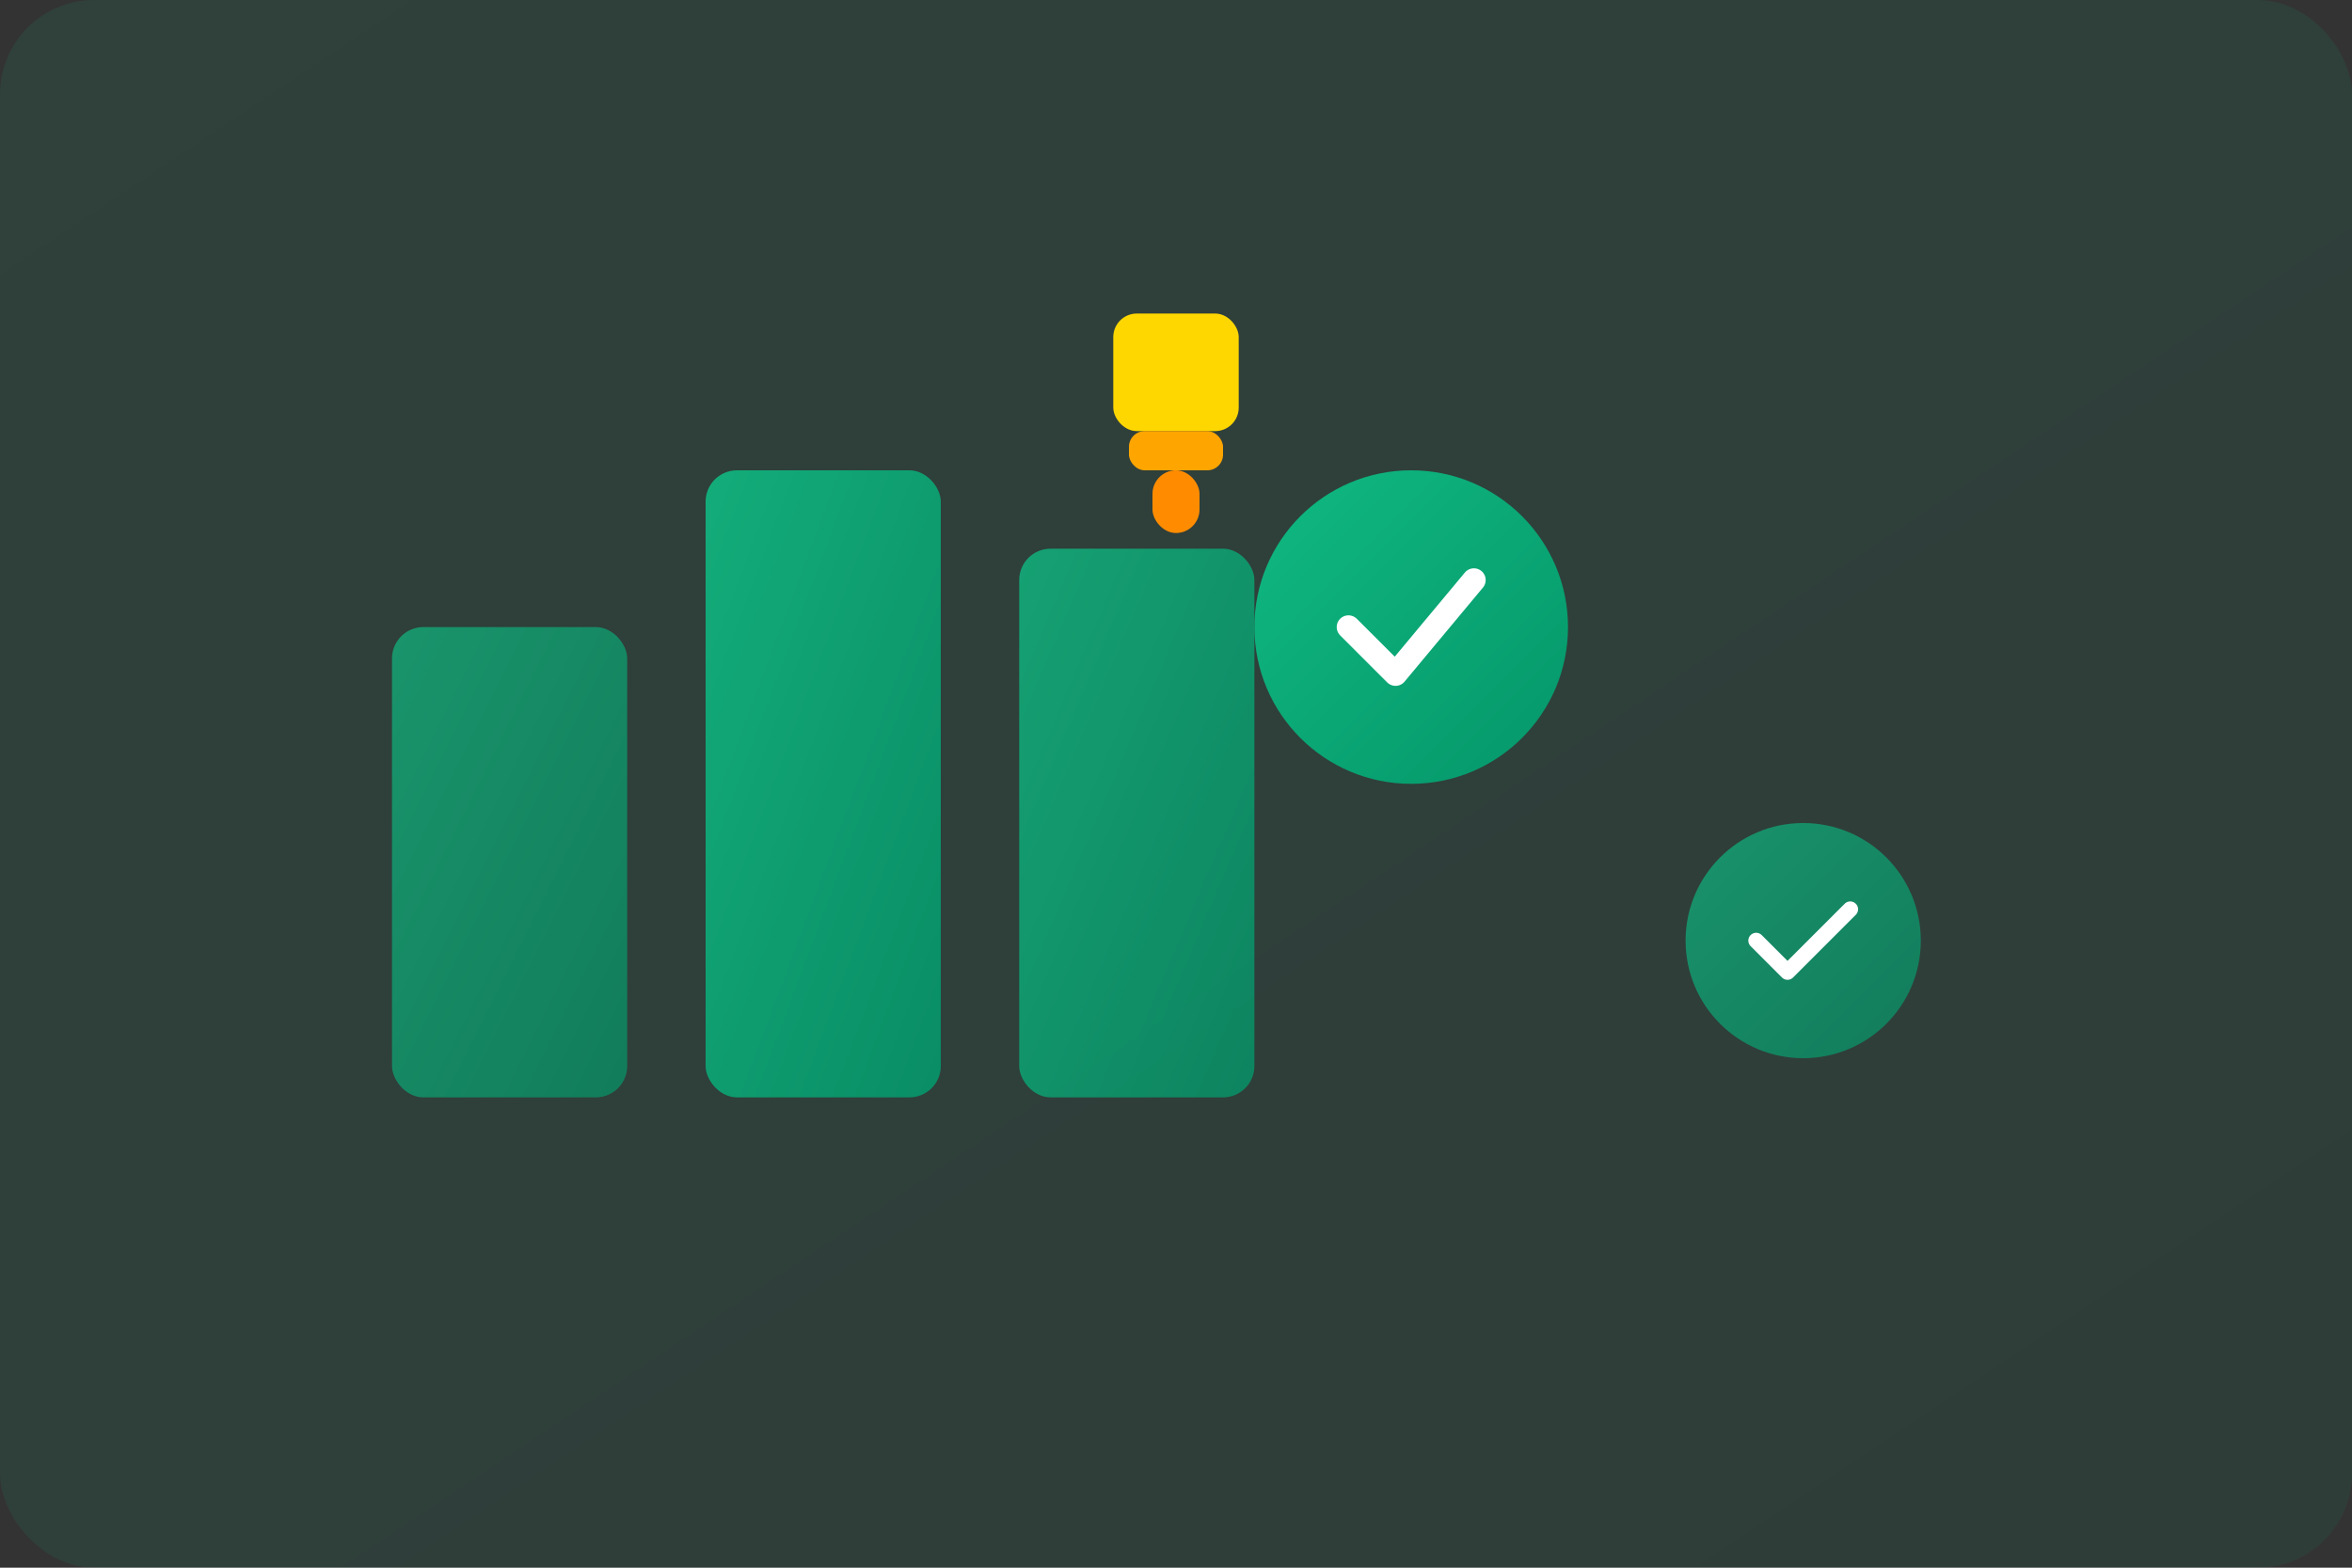 <svg width="300" height="200" viewBox="0 0 300 200" fill="none" xmlns="http://www.w3.org/2000/svg">
  <rect x="0" y="0" width="300" height="200" fill="#333333" stroke="none"/>
  <defs>
    <linearGradient id="choice" x1="0%" y1="0%" x2="100%" y2="100%">
      <stop offset="0%" style="stop-color:#10B981"/>
      <stop offset="100%" style="stop-color:#059669"/>
    </linearGradient>
  </defs>
  
  <!-- Background -->
  <rect width="300" height="200" rx="12" fill="url(#choice)" opacity="0.1"/>
  
  <!-- Comparison charts -->
  <rect x="50" y="80" width="30" height="60" rx="4" fill="url(#choice)" opacity="0.7"/>
  <rect x="90" y="60" width="30" height="80" rx="4" fill="url(#choice)" opacity="0.9"/>
  <rect x="130" y="70" width="30" height="70" rx="4" fill="url(#choice)" opacity="0.8"/>
  
  <!-- Checkmarks -->
  <g transform="translate(180, 80)">
    <circle r="20" fill="url(#choice)"/>
    <path d="M-8,0L-2,6L8,-6" stroke="white" stroke-width="3" stroke-linecap="round" stroke-linejoin="round"/>
  </g>
  
  <g transform="translate(230, 120)">
    <circle r="15" fill="url(#choice)" opacity="0.7"/>
    <path d="M-6,0L-2,4L6,-4" stroke="white" stroke-width="2" stroke-linecap="round" stroke-linejoin="round"/>
  </g>
  
  <!-- Trophy -->
  <g transform="translate(150, 40)">
    <rect x="-8" y="0" width="16" height="15" rx="3" fill="#FFD700"/>
    <rect x="-6" y="15" width="12" height="5" rx="2" fill="#FFA500"/>
    <rect x="-3" y="20" width="6" height="8" rx="3" fill="#FF8C00"/>
  </g>
</svg>
